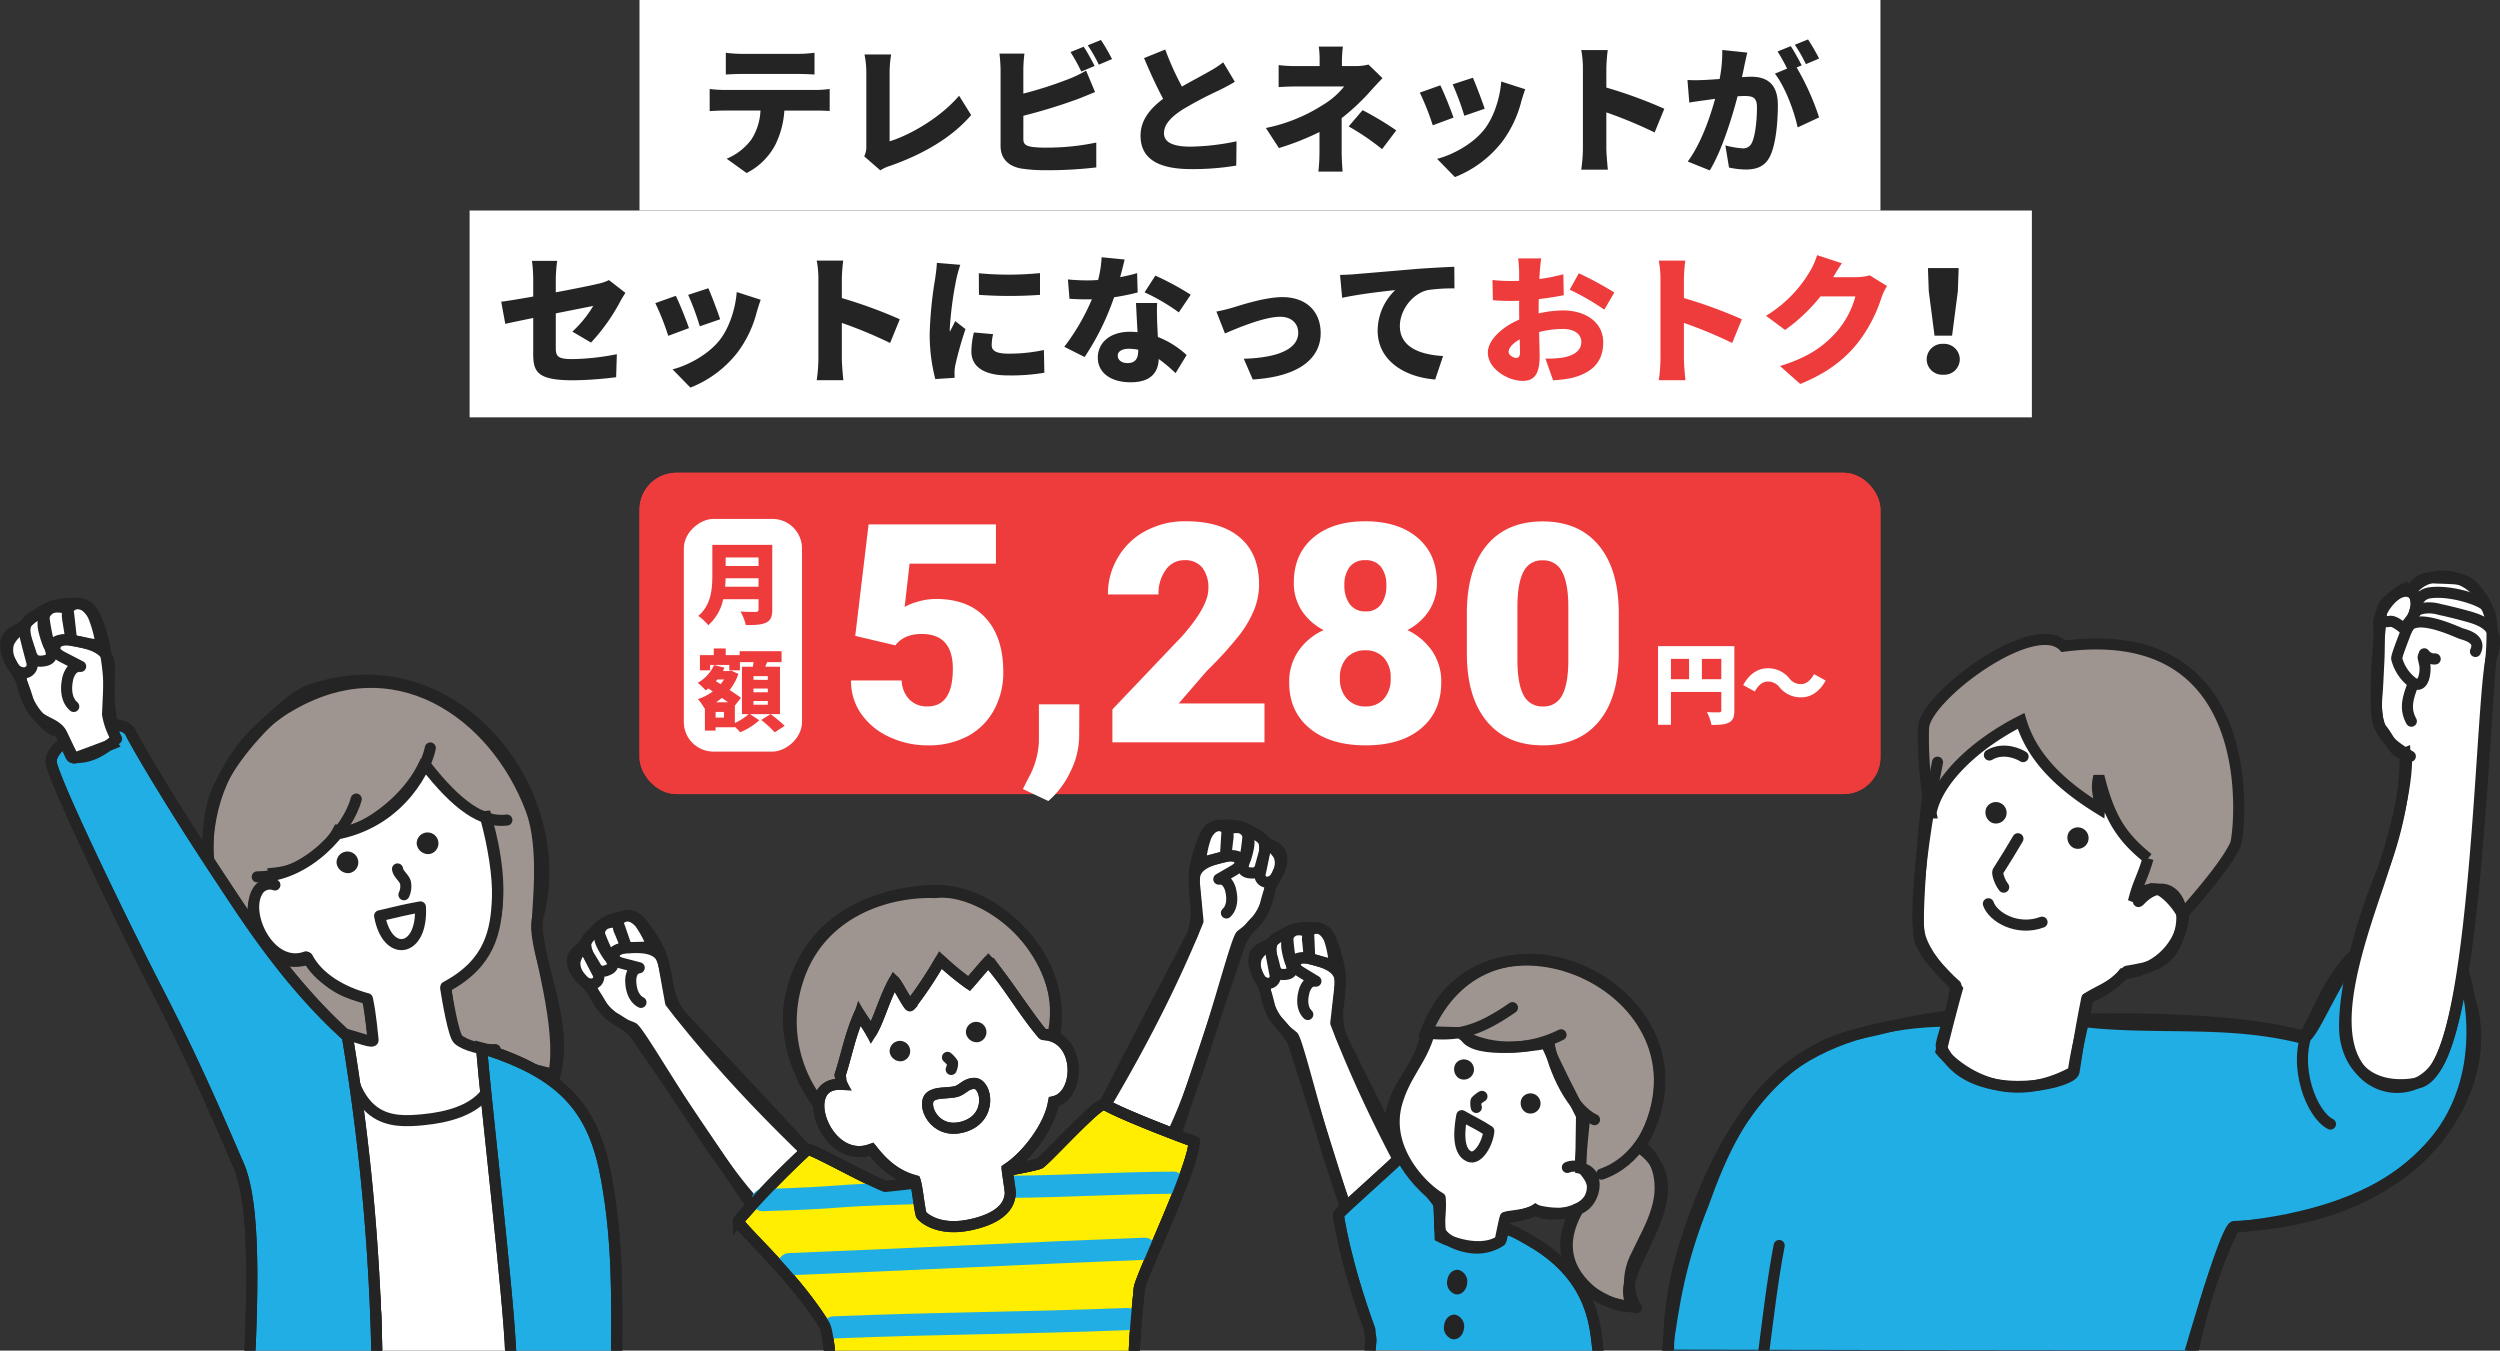 <?xml version="1.0" encoding="UTF-8"?>
<svg xmlns="http://www.w3.org/2000/svg" xmlns:xlink="http://www.w3.org/1999/xlink" width="676.901" height="365.686" viewBox="0 0 676.901 365.686">
  <rect x="0" y="0" width="676.901" height="365.686" fill="#333333" stroke="none"/>
  <defs>
    <clipPath id="a">
      <rect width="676.901" height="215.686" transform="translate(358.849 426)" fill="#fff"></rect>
    </clipPath>
  </defs>
  <g transform="translate(-358.849 -276)">
    <rect width="336" height="57" transform="translate(532 276)" fill="#fff"></rect>
    <rect width="423" height="56" transform="translate(486 333)" fill="#fff"></rect>
    <path d="M-125.02-23.978c1.444,0,3,.076,4.408.152v-5.89a34.367,34.367,0,0,1-4.408.3h-15.2a34.367,34.367,0,0,1-4.408-.3v5.89c1.254-.076,3.078-.152,4.408-.152Zm-20.14,4.332A32.564,32.564,0,0,1-149-19.912v6c1.064-.076,2.736-.152,3.838-.152h9.918a15.846,15.846,0,0,1-2.432,7.79A15.836,15.836,0,0,1-144.4-1.026L-139,2.85a18,18,0,0,0,7.714-7.524,24.235,24.235,0,0,0,2.508-9.386h8.512c1.14,0,2.736.038,3.762.114v-5.966a27.711,27.711,0,0,1-3.762.266Zm42.37,21.774A9.88,9.88,0,0,1-100.168.912C-91.5-2.128-83.562-6.574-78.2-12.844l-3.268-5.244c-4.94,5.852-13.224,10.64-18.81,12.35V-24.472a29.842,29.842,0,0,1,.418-4.788h-7.22a25.082,25.082,0,0,1,.494,4.788V-4.484a5.732,5.732,0,0,1-.57,2.812Zm58.026-28.272c-.684-1.33-2.014-3.8-2.964-5.206L-51.3-29.906a51.481,51.481,0,0,1,2.926,5.282Zm-19.3,13.49A150.251,150.251,0,0,0-49.552-17.1c1.33-.494,3.23-1.292,4.9-1.976l-2.432-5.814a29.673,29.673,0,0,1-4.6,2.242,106.482,106.482,0,0,1-12.388,3.99v-6.384a37.475,37.475,0,0,1,.3-4.446h-6.764a41.549,41.549,0,0,1,.3,4.446V-4.484c0,3.42,2.09,5.472,5.586,6.118a43.678,43.678,0,0,0,6.574.456,113.765,113.765,0,0,0,13.756-.76V-5.4A65.8,65.8,0,0,1-57.684-4.028a30.734,30.734,0,0,1-4.028-.19c-1.634-.3-2.356-.684-2.356-2.166ZM-46.626-31.73a42.388,42.388,0,0,1,3,5.244l3.572-1.52a54.238,54.238,0,0,0-3-5.168Zm36.67,4.6a26.91,26.91,0,0,1-3.914,2.546c-1.634.95-4.484,2.432-7.258,4.028A78.982,78.982,0,0,1-25.65-30.59l-5.738,2.318c1.672,3.952,3.42,7.79,5.168,11.02-3.458,2.622-6.118,5.7-6.118,9.994,0,6.954,5.966,9.044,13.718,9.044a71.57,71.57,0,0,0,12.2-.95l.076-6.574A64.534,64.534,0,0,1-18.772-4.294c-4.826,0-7.22-1.178-7.22-3.648s2.09-4.484,5.016-6.384A101.625,101.625,0,0,1-11.02-19.57c1.52-.76,2.888-1.482,4.218-2.28ZM22.116-12.008a59.391,59.391,0,0,0,7.676-7.182c.912-1.026,2.28-2.508,3.382-3.648l-3.8-3.686a14.4,14.4,0,0,1-3.572.418h-3.61v-1.672a32.013,32.013,0,0,1,.266-3.61H15.922a25.464,25.464,0,0,1,.228,3.61v1.672H10.07a39,39,0,0,1-5.016-.266v5.966c1.216-.114,3.724-.19,5.13-.19H22.8a21.285,21.285,0,0,1-5.662,4.94A45.015,45.015,0,0,1,1.6-9.348L5.13-3.914A73.244,73.244,0,0,0,16.112-8.246v5.51a48.725,48.725,0,0,1-.3,5.206h6.574c-.114-1.178-.266-3.61-.266-5.206Zm1.9,2.242A64.8,64.8,0,0,1,33.06-3.61L36.9-8.7a83.8,83.8,0,0,0-9.12-5.472Zm33.63-13.186-5.472,1.786a71.528,71.528,0,0,1,3.154,8.512l5.51-1.9C60.268-16.34,58.406-21.28,57.646-22.952Zm7.676,1.026c-.342,4.712-2.128,9.88-4.636,13.034-3.154,3.99-8.7,6.878-12.73,7.9l4.826,4.94a30.111,30.111,0,0,0,12.882-9.69A31.162,31.162,0,0,0,70.756-16.53c.266-.912.532-1.824,1.064-3.306ZM48.83-20.9l-5.548,1.976a69.171,69.171,0,0,1,3.5,8.854L52.4-12.16C51.642-14.364,49.894-18.772,48.83-20.9Zm60.648,6.346a125.634,125.634,0,0,0-15.694-5.738V-25.5a45.178,45.178,0,0,1,.38-4.94H86.982a26.546,26.546,0,0,1,.456,4.94V-3.8a42.66,42.66,0,0,1-.456,5.738H94.2c-.19-1.71-.418-4.712-.418-5.738v-9.766a118.512,118.512,0,0,1,13.072,5.434Zm41.914-13.6a54.235,54.235,0,0,0-3-5.168l-3.572,1.444a42.39,42.39,0,0,1,3,5.244Zm-26.22-2.318a37.778,37.778,0,0,1-.722,7.866c-1.672.114-3.23.228-4.332.266a41.906,41.906,0,0,1-4.37,0l.494,6.118c1.254-.228,3.42-.532,4.636-.684.532-.076,1.368-.19,2.356-.342-1.406,5.13-3.838,12.16-7.41,16.986l5.966,2.394c3.192-5.168,6-14.212,7.524-20.064.684-.038,1.33-.076,1.748-.076,2.356,0,3.5.342,3.5,3.078,0,3.5-.456,7.79-1.406,9.652a2.552,2.552,0,0,1-2.546,1.444,23.881,23.881,0,0,1-4.6-.8l.988,6a22.347,22.347,0,0,0,4.56.532c3.078,0,5.282-.95,6.574-3.648,1.6-3.344,2.09-9.386,2.09-13.794,0-5.624-2.85-7.676-7.182-7.676-.684,0-1.558.038-2.546.114.228-.988.456-2.014.646-3.04.228-1.064.532-2.47.8-3.61ZM146.68-26.3c-.684-1.33-2.014-3.8-2.964-5.206l-3.572,1.444a48.906,48.906,0,0,1,2.584,4.636l-3.306,1.368c2.736,3.5,5.244,10.184,6.156,14.554l5.814-2.7a69.153,69.153,0,0,0-6.08-13.528Z" transform="translate(700 320)" fill="#242424"></path>
    <path d="M25.878-8.246a52.482,52.482,0,0,0,7.9-11.1c.38-.76,1.026-1.748,1.406-2.356l-4.446-3.458a13.254,13.254,0,0,1-3.078,1.026c-1.748.418-6.384,1.368-11.324,2.28V-25.5a38.294,38.294,0,0,1,.38-4.864H9.88a39.077,39.077,0,0,1,.342,4.864v4.788c-3.61.646-6.84,1.178-8.664,1.406l1.1,6c1.634-.38,4.408-.95,7.562-1.6v9.728c0,4.94,1.216,7.144,10.754,7.144a97.883,97.883,0,0,0,11.7-.836l.19-6.232a65.352,65.352,0,0,1-12.084,1.33c-3.952,0-4.446-.8-4.446-3.04V-16.15c4.6-.912,8.778-1.748,10.146-2.014a31.192,31.192,0,0,1-5.662,6.954ZM57.646-22.952l-5.472,1.786a71.528,71.528,0,0,1,3.154,8.512l5.51-1.9C60.268-16.34,58.406-21.28,57.646-22.952Zm7.676,1.026c-.342,4.712-2.128,9.88-4.636,13.034-3.154,3.99-8.7,6.878-12.73,7.9l4.826,4.94a30.111,30.111,0,0,0,12.882-9.69A31.162,31.162,0,0,0,70.756-16.53c.266-.912.532-1.824,1.064-3.306ZM48.83-20.9l-5.548,1.976a69.171,69.171,0,0,1,3.5,8.854L52.4-12.16C51.642-14.364,49.894-18.772,48.83-20.9Zm60.648,6.346a125.634,125.634,0,0,0-15.694-5.738V-25.5a45.178,45.178,0,0,1,.38-4.94H86.982a26.546,26.546,0,0,1,.456,4.94V-3.8a42.66,42.66,0,0,1-.456,5.738H94.2c-.19-1.71-.418-4.712-.418-5.738v-9.766a118.512,118.512,0,0,1,13.072,5.434Zm21.394-12.464.038,5.852a114.284,114.284,0,0,0,16.53,0v-5.89A85.988,85.988,0,0,1,130.872-27.018Zm-1.33,16.036a22.741,22.741,0,0,0-.684,5.168c0,3.99,3.268,6.46,9.842,6.46a54.038,54.038,0,0,0,9.918-.722L148.5-6.232a45.08,45.08,0,0,1-9.5.988c-3.078,0-4.636-.608-4.636-2.28a12.722,12.722,0,0,1,.38-3ZM119.51-29.83c-.038,1.406-.3,3.116-.456,4.256a106.973,106.973,0,0,0-1.482,14.82,47.946,47.946,0,0,0,1.52,12.388l5.244-.342C124.3.684,124.3,0,124.3-.418a12.069,12.069,0,0,1,.228-1.786,97.242,97.242,0,0,1,2.736-9.69l-2.774-2.166c-.494,1.064-.95,1.824-1.444,2.888a7.023,7.023,0,0,1-.038-.874,97.907,97.907,0,0,1,1.786-13.414,37.083,37.083,0,0,1,1.064-3.838ZM188.252-21.2a75.118,75.118,0,0,0-9.576-5.168L175.75-21.85a53.853,53.853,0,0,1,9.272,5.434Zm-14.516-5.852c-1.254.38-2.85.76-4.6,1.1.532-1.9.95-3.61,1.216-4.788l-6.232-.608a29.915,29.915,0,0,1-.95,6.156c-.988.076-1.938.114-2.926.114-1.254,0-3.5-.076-5.244-.266l.418,5.244c1.748.114,3.268.152,4.864.152.38,0,.8,0,1.216-.038a58.723,58.723,0,0,1-7.486,12.882l5.51,2.774A69.794,69.794,0,0,0,167.5-20.52a59.937,59.937,0,0,0,6.384-1.292Zm.3,20.938c0,2.09-.684,3.42-2.926,3.42-1.6,0-2.622-.836-2.622-2.052,0-1.064,1.14-1.824,3-1.824a13.757,13.757,0,0,1,2.546.266Zm-.608-12.844c.114,2.128.266,5.206.418,7.9a16.741,16.741,0,0,0-1.976-.114c-5.814,0-8.778,3.23-8.778,6.992,0,4.37,3.876,6.688,8.854,6.688,5.548,0,7.524-2.7,7.638-6.308a39.918,39.918,0,0,1,4.56,3.838l3-4.9a24.281,24.281,0,0,0-7.79-4.9c-.076-1.558-.152-3.04-.19-3.914-.038-1.862-.114-3.648,0-5.282Zm21.774,2.318,2.318,5.928c3.686-1.6,10.754-4.522,14.972-4.522,2.964,0,4.864,1.748,4.864,4.332,0,4.56-5.928,6.8-14.744,7.03l2.432,5.624c12.958-.8,18.392-6,18.392-12.54,0-6.042-4.066-9.766-10.374-9.766-4.636,0-11.1,2.128-13.6,2.888A43.261,43.261,0,0,1,195.206-16.644Zm33.478-9.918.57,6.194c4.522-.988,11.134-1.748,14.364-2.09a15.341,15.341,0,0,0-4.75,10.982c0,8.018,7.182,12.578,15.58,13.224L256.576-4.6c-6.5-.38-11.7-2.546-11.7-8.094,0-4.446,3.5-8.854,7.562-9.766a47.246,47.246,0,0,1,7.22-.456l-.038-5.852c-2.736.114-7.182.342-10.944.646-6.878.608-12.578,1.064-16.112,1.368C231.838-26.676,230.2-26.6,228.684-26.562Z" transform="translate(493 377)" fill="#242424"></path>
    <g transform="translate(532 404)" fill="#ee3b3b" stroke="#ee3b3b" stroke-width="3">
      <rect width="336" height="87" rx="10" stroke="none"></rect>
      <rect x="1.5" y="1.5" width="333" height="84" rx="8.5" fill="none"></rect>
    </g>
    <rect width="63" height="32" rx="8" transform="translate(576 416.5) rotate(90)" fill="#fff"></rect>
    <path d="M10.18,19.864c.072-.792.12-1.584.144-2.3h8.9v2.3Zm9.048-7.92v2.3h-8.9v-2.3Zm3.72-3.408H6.724v8.232c0,3.576-.288,8.064-3.816,10.992A13.532,13.532,0,0,1,5.62,30.28a12.759,12.759,0,0,0,4.032-7.032h9.576v2.76c0,.48-.192.672-.744.672-.576,0-2.592.024-4.128-.1a14.077,14.077,0,0,1,1.44,3.672c2.448,0,4.2-.072,5.472-.672,1.224-.576,1.68-1.56,1.68-3.528Zm-1.2,36.536H17.86V44.064h3.888Zm0,3.36H17.86V47.424h3.888Zm0,3.384H17.86V50.808h3.888ZM9.868,55.3H7.612V53.76H9.868ZM7.732,51.144a19.332,19.332,0,0,0,1.584-1.176c.576.408,1.128.792,1.632,1.176Zm2.16-6.168a15.729,15.729,0,0,1-.936,1.272l-1.272-.816c.12-.144.264-.288.384-.456ZM25.036,41.52H21.052c.168-.408.336-.816.5-1.248h3.912V37.32H14.116v1.056H10.348v-1.8H7.108v1.8H3.364V42.5h2.76V41.04h5.184V42.5h2.88V40.272h3.7c-.048.408-.12.84-.192,1.248H14.74V54.36h1.824a15.029,15.029,0,0,1-3.744,2.4V52.032l1.656-2.088c-.768-.576-1.872-1.344-3.072-2.112a15.3,15.3,0,0,0,2.376-4.368l-1.968-.888-.5.12H9.58c.144-.288.288-.6.432-.912L7.2,41.064a10.525,10.525,0,0,1-4.44,4.824,15.924,15.924,0,0,1,2.16,2.04c.24-.168.48-.336.72-.528l1.2.816A14.628,14.628,0,0,1,2.812,50.3a11.156,11.156,0,0,1,1.752,2.5l.144-.048v6.072h2.9v-.912H12.82v-.144c.528.5,1.08,1.08,1.44,1.488a17.554,17.554,0,0,0,5.184-3.24l-2.52-1.656h8.112ZM19.972,55.944A30.168,30.168,0,0,1,23.62,59.28l2.688-1.752a35.637,35.637,0,0,0-3.816-3.168Z" transform="translate(545 415)" fill="#ee3b3b"></path>
    <path d="M13.656-10.1v-5.5h5.256v5.5ZM5.28-15.6h4.9v5.5H5.28Zm17.16-3.456H1.776V2.256h3.5v-8.9H18.912V-1.7c0,.432-.168.576-.624.576S16.248-1.1,15-1.2a12.34,12.34,0,0,1,1.248,3.48c2.136,0,3.624-.072,4.728-.648S22.44.12,22.44-1.656ZM40.512-5.184c2.592,0,4.992-1.464,6.648-4.56l-3.144-1.728c-.864,1.608-2.064,2.688-3.432,2.688a3.828,3.828,0,0,1-3.264-1.56,7.336,7.336,0,0,0-5.832-2.712c-2.592,0-4.992,1.464-6.648,4.56l3.144,1.728c.864-1.608,2.064-2.688,3.432-2.688A3.858,3.858,0,0,1,34.68-7.9,7.336,7.336,0,0,0,40.512-5.184Z" transform="translate(806 470)" fill="#fff"></path>
    <path d="M4.417-28.824,8.024-59.008H42.513V-48.39H19.129L17.792-36.668a16.109,16.109,0,0,1,3.83-1.506,17.474,17.474,0,0,1,4.64-.651q8.794,0,13.516,5.208T44.5-19.007A20.94,20.94,0,0,1,41.966-8.734a17.409,17.409,0,0,1-7.113,7.072A22.455,22.455,0,0,1,24.033.811,24.162,24.162,0,0,1,13.617-1.477,18.685,18.685,0,0,1,6-7.754a15.251,15.251,0,0,1-2.715-9.01h13.7a7.748,7.748,0,0,0,2.067,5.136,6.56,6.56,0,0,0,4.9,1.9q6.89,0,6.89-10.192,0-9.423-8.43-9.423-4.782,0-7.133,3.074ZM56.7,15.887l-6.89-3.242,1.378-2.756A22.477,22.477,0,0,0,54.145-.162V-10.294H65.087L65.046-1.5a21.982,21.982,0,0,1-2.391,9.483A24.1,24.1,0,0,1,56.7,15.887ZM115.219,0H74.043V-8.916L93.01-28.855q7.011-7.984,7.011-12.685a8.823,8.823,0,0,0-1.662-5.8,5.933,5.933,0,0,0-4.823-1.986,6.007,6.007,0,0,0-5.066,2.655,10.909,10.909,0,0,0-1.945,6.626h-13.7a19.379,19.379,0,0,1,2.715-10.031,19.041,19.041,0,0,1,7.538-7.194,22.392,22.392,0,0,1,10.78-2.594q9.564,0,14.732,4.417t5.167,12.685a18.42,18.42,0,0,1-1.3,6.788,29.77,29.77,0,0,1-4.032,6.93,101.577,101.577,0,0,1-8.815,9.706L92-10.537h23.222Zm46.688-43.243a13.623,13.623,0,0,1-2.128,7.579,15.5,15.5,0,0,1-5.856,5.269,17.053,17.053,0,0,1,6.687,5.654,14.589,14.589,0,0,1,2.472,8.49q0,7.9-5.451,12.482T142.616.811q-9.6,0-15.157-4.6t-5.552-12.462a14.772,14.772,0,0,1,2.432-8.389,16.535,16.535,0,0,1,6.89-5.755,15.584,15.584,0,0,1-5.917-5.269,13.527,13.527,0,0,1-2.148-7.579q0-7.7,5.228-12.158t14.1-4.458q8.957,0,14.185,4.458T161.907-43.243Zm-12.523,25.9a7.791,7.791,0,0,0-1.885-5.613,6.562,6.562,0,0,0-4.965-1.966,6.629,6.629,0,0,0-4.985,1.966,7.739,7.739,0,0,0-1.9,5.613,7.806,7.806,0,0,0,1.925,5.573,6.607,6.607,0,0,0,5.046,2.047,6.349,6.349,0,0,0,4.9-2.026A7.947,7.947,0,0,0,149.384-17.346Zm-6.89-31.976a5.047,5.047,0,0,0-4.195,1.8,7.827,7.827,0,0,0-1.439,5.005,8.3,8.3,0,0,0,1.459,5.106,5.034,5.034,0,0,0,4.3,1.945,4.828,4.828,0,0,0,4.195-1.945,8.557,8.557,0,0,0,1.4-5.106A7.843,7.843,0,0,0,146.77-47.5,5.115,5.115,0,0,0,142.494-49.322Zm68.653,25.208q0,11.956-5.37,18.44T190.641.811q-9.848,0-15.238-6.525t-5.39-18.4v-10.78q0-11.956,5.37-18.44t15.177-6.484q9.808,0,15.2,6.525t5.39,18.44ZM197.49-36.637q0-6.363-1.662-9.5a5.554,5.554,0,0,0-5.269-3.141,5.422,5.422,0,0,0-5.127,2.918q-1.6,2.918-1.722,8.835v15.076q0,6.606,1.662,9.666a5.575,5.575,0,0,0,5.269,3.06,5.5,5.5,0,0,0,5.147-2.979q1.662-2.979,1.7-9.342Z" transform="translate(586 477)" fill="#fff"></path>
    <path d="M-46.7-4.1c-.722,0-1.976-.76-1.976-1.634,0-1.1,1.14-2.318,3-3.382.038,1.558.076,2.812.076,3.534C-45.6-4.256-46.132-4.1-46.7-4.1Zm6.156-13.49c0-.8,0-1.634.038-2.432,2.28-.266,4.674-.608,6.764-1.064l-.114-5.662a46.774,46.774,0,0,1-6.5,1.292l.114-1.938c.076-.988.266-2.926.38-3.648h-6.232c.114.722.266,2.888.266,3.686v2.394c-.608.038-1.216.038-1.786.038a43.944,43.944,0,0,1-5.434-.266l.114,5.472a53.4,53.4,0,0,0,5.472.19c.494,0,1.026,0,1.634-.038V-17.4c0,.95,0,1.938.038,2.926C-50.54-12.426-54.3-8.892-54.3-5.51c0,4.332,5.358,7.638,9.424,7.638,2.7,0,4.6-1.292,4.6-6.612,0-1.14-.076-3.762-.152-6.612a26.6,26.6,0,0,1,6.422-.836c3.116,0,5.016,1.368,5.016,3.572,0,2.318-2.128,3.686-5.016,4.18a28.408,28.408,0,0,1-4.712.266l2.09,5.89A35.224,35.224,0,0,0-31.54,1.33c6.46-1.634,8.474-5.244,8.474-9.652,0-5.548-4.94-8.626-10.868-8.626a31.782,31.782,0,0,0-6.612.8Zm8.4-4.978a69.643,69.643,0,0,1,9.386,5.4l2.7-4.636a91.554,91.554,0,0,0-9.614-5.206Zm46.626,8.018A125.634,125.634,0,0,0-1.216-20.292V-25.5a45.178,45.178,0,0,1,.38-4.94H-8.018a26.546,26.546,0,0,1,.456,4.94V-3.8a42.66,42.66,0,0,1-.456,5.738H-.8C-.988.228-1.216-2.774-1.216-3.8v-9.766A118.512,118.512,0,0,1,11.856-8.132ZM49.1-26.448a14.316,14.316,0,0,1-3.762.494H39.216c.57-.988,1.482-2.546,2.356-3.762l-6.726-2.2A19.819,19.819,0,0,1,32.832-27.4,34.473,34.473,0,0,1,21.014-15.5l5.168,3.838a47.114,47.114,0,0,0,9.576-9.082H45.22a24.343,24.343,0,0,1-5.016,9.5c-3.23,3.61-7.182,6.84-15.39,9.348l5.472,4.864C37.43.038,42.028-3.458,45.714-7.98a39.833,39.833,0,0,0,6.574-12.464A17,17,0,0,1,53.77-23.56Z" transform="translate(816 377)" fill="#ee3b3b"></path>
    <path d="M-2.356-10.108h4.75L3.952-22.116l.228-6.308H-4.142l.228,6.308ZM0,.456a4.2,4.2,0,0,0,4.484-4.18A4.245,4.245,0,0,0,0-7.9a4.245,4.245,0,0,0-4.484,4.18A4.2,4.2,0,0,0,0,.456Z" transform="translate(885 377)" fill="#242424"></path>
    <g clip-path="url(#a)">
      <g transform="translate(358.849 431)">
        <path d="M233.7,340.063c-2.066-44.721-3.26-83.647-6.54-86.764-17.157,4.712-23.753,4.578-38.774,1.768-3.273,1.211,9.028,48.927,8.612,84.39" transform="translate(-95.065 -128.202)" fill="#fff" stroke="#242424" stroke-width="3"></path>
        <path d="M233.7,340.063c-2.066-44.721-3.26-83.647-6.54-86.764-17.157,4.712-23.753,4.578-38.774,1.768-3.273,1.211,9.028,48.927,8.612,84.39" transform="translate(-95.065 -128.202)" fill="none" stroke="#242424" stroke-linecap="round" stroke-linejoin="round" stroke-width="3"></path>
        <path d="M140.93,62.024c39.553-14.428,71.719,27.281,62.414,61.29-2.189,8,8.817,27.526,4.634,42.6l-26.867-6.747s-3.2-17.74-2.683-18.067c21.295-9.586,12.579-38.746,10.886-45.125-5.02.525-13.55-9.967-17.175-13.3-5.528,11.131-19.878,19.389-22.787,16.967a22.178,22.178,0,0,1-17.5,11.7c.3,1.639.779,2.347.678,3.458-11.549-1.015-6.514,24.878,8.93,19.73,2.729,3.3,5.756,8.949,15.984,10.5l1.609,12.881s-10.868-2.163-10.839-1.936c.237-1.031-16.822,15.253-16.915-1.034-.043-7.568-22.445-33.775-16.142-61.763,2.93-13.006,20.524-29.242,25.777-31.157" transform="translate(-57.716 -29.907)" fill="#9e9590" stroke="#242424" stroke-width="3"></path>
        <path d="M185.363,106.125c4.141,3.772,6.574,10.262,16.8,13.208,2.172,7.227,5.213,19.863,2.825,28.749-1.99,7.405-6.989,14.8-14.294,17.054.889,5,2.341,14.134,3.466,15.183,2.222,2.071,9.783,3.6,10.448,3.787,2.853,8.714-12.091,15.34-24.844,12.747-7.645-1.552-14.567-6.809-15.423-17.5,1.657.22,7.734,3.477,7.467.639-.471-5.025.011-6.227-1.281-11.021a27.539,27.539,0,0,1-16.754-9.887c-16.888,2.477-17.163-22.682-9.554-20.727.762-2.016,1.087-.986.647-2.735,3.435.375,11.985-4.708,17.923-12.019,4.913,4.5,18.776-9.566,22.573-17.478" transform="translate(-70.57 -53.713)" fill="#fff"></path>
        <path d="M255.246,134.7c2.067,7.524,3.367,15.818,3.168,21.462-.324,9.17-2.03,17.862-13.98,24.234" transform="translate(-123.715 -68.175)" fill="none" stroke="#242424" stroke-linecap="round" stroke-linejoin="round" stroke-width="3"></path>
        <path d="M168.556,211.154c2.932,5.545,9.27,9.273,16.231,11.138.972,4.352,1.414,10.438,1.539,11.132.187,1.037-3.425-.461-7.794-1.661,1.871,24.223,12.483,24.106,21.117,23.308,15.381-1.423,21.2-8.226,19.763-19.007-3.212.158-8.265-1.081-10.069-2.785-1.253-1.184-2.926-11.062-3.325-13.669" transform="translate(-85.311 -106.871)" fill="none" stroke="#242424" stroke-linecap="round" stroke-linejoin="round" stroke-width="3"></path>
        <path d="M153.23,190.531c-9.539,3.48-16.883-11.226-13.181-17.625a3.845,3.845,0,0,1,4.764-1.855" transform="translate(-70.388 -86.444)" fill="none" stroke="#242424" stroke-linecap="round" stroke-linejoin="round" stroke-width="3"></path>
        <path d="M217.942,162.551c.2,1.4,1.689,2.281,2.135,3.626a5.3,5.3,0,0,1-.4,3.356" transform="translate(-110.306 -82.272)" fill="none" stroke="#242424" stroke-linecap="round" stroke-linejoin="round" stroke-width="3"></path>
        <path d="M208.12,185.767c2.078,11.545,11.76,9.883,11.042-2.413C216.359,183.85,212.6,184.671,208.12,185.767Z" transform="translate(-105.335 -92.801)" fill="none" stroke="#242424" stroke-linecap="round" stroke-linejoin="round" stroke-width="3"></path>
        <path d="M228.38,144.91a2.945,2.945,0,1,1,3.529,2.684,3.149,3.149,0,0,1-3.529-2.684" transform="translate(-115.55 -71.366)" fill="#242424"></path>
        <path d="M184.45,155.36a2.945,2.945,0,1,1,3.529,2.684,3.149,3.149,0,0,1-3.529-2.684" transform="translate(-93.316 -76.655)" fill="#242424"></path>
        <path d="M157.4,67.1c29.065-17.69,56.29,1.564,66.054,27.586,4.039,10.767,1.539,27.414,1.652,32.078.152,6.258,6.885,26.728,4.584,39.142" transform="translate(-79.666 -30.499)" fill="none" stroke="#242424" stroke-linecap="round" stroke-linejoin="round" stroke-width="3"></path>
        <path d="M134.723,74.863c-26.55,17.395-24.97,50.691-10.656,70.507,10.007,13.855-8.075,34.4,2.741,44.406" transform="translate(-57.637 -37.89)" fill="none" stroke="#242424" stroke-linecap="round" stroke-linejoin="round" stroke-width="3"></path>
        <path d="M210.892,96.229c-.892,4.84-7.516,19.378-24.415,23.113" transform="translate(-94.381 -48.704)" fill="none" stroke="#242424" stroke-linecap="round" stroke-linejoin="round" stroke-width="3"></path>
        <path d="M167.835,124.227c-2.152,8.191-13.273,21.081-26.8,21.064" transform="translate(-71.383 -62.875)" fill="none" stroke="#242424" stroke-linecap="round" stroke-linejoin="round" stroke-width="3"></path>
        <path d="M233.532,105.893c8.254,10.582,15.144,15.6,21.912,14.741" transform="translate(-118.197 -53.595)" fill="none" stroke="#242424" stroke-linecap="round" stroke-linejoin="round" stroke-width="3"></path>
        <path d="M300.6,343.791c.011-16.422.33-30.256-2.719-47.408-3.28-18.45-11.046-28.6-33.873-35.6,1.179,14.773,7.543,69.078,7.9,82.955" transform="translate(-133.624 -131.987)" fill="#20aee5" stroke="#242424" stroke-width="3"></path>
        <path d="M300.6,343.791c.011-16.422.33-30.256-2.719-47.408-3.28-18.45-11.046-28.6-33.873-35.6,1.179,14.773,7.543,69.078,7.9,82.955" transform="translate(-133.624 -131.987)" fill="none" stroke="#242424" stroke-linecap="round" stroke-linejoin="round" stroke-width="3"></path>
        <path d="M116.247,253.382a600.83,600.83,0,0,0-7.984-85.485C92.015,153.329,80.457,135,74.276,125.695,59.845,103.961,50.741,88.166,49.634,85.786c-2.9-6.242-23.111,1.885-21.452,8.428,1.757,6.927,19.647,43.8,28.286,60.582,7.074,13.741,12.472,25.037,21.88,46.947,4.276,8.6,4.623,27.3,3.5,52.487" transform="translate(-14.215 -42.286)" fill="#20aee5" stroke="#242424" stroke-width="3"></path>
        <path d="M116.247,253.382a600.83,600.83,0,0,0-7.984-85.485C92.015,153.329,80.457,135,74.276,125.695,59.845,103.961,50.741,88.166,49.634,85.786c-2.9-6.242-23.111,1.885-21.452,8.428,1.757,6.927,19.647,43.8,28.286,60.582,7.074,13.741,12.472,25.037,21.88,46.947,4.276,8.6,4.623,27.3,3.5,52.487" transform="translate(-14.215 -42.286)" fill="none" stroke="#242424" stroke-linecap="round" stroke-linejoin="round" stroke-width="3"></path>
        <path d="M33.806,54.455c-1.355-2.968-2.269-10.036-2.186-13.3a59.091,59.091,0,0,0-.8-9.775A37.772,37.772,0,0,0,28.2,21.237,8.1,8.1,0,0,0,26.09,18c-1.594-1.264-3.839-1.161-5.867-1a17.041,17.041,0,0,0-3.792.6,12.71,12.71,0,0,0-2.487,1.15,26.615,26.615,0,0,0-3.851,2.712C8.856,22.51,7.71,23.659,6.567,24.807A8.649,8.649,0,0,0,4.444,27.62a6.531,6.531,0,0,0,.541,5.09c.759,1.583,1.837,3,2.608,4.573a52.655,52.655,0,0,1,1.985,5.554,10.749,10.749,0,0,0,3.112,4.925c1.872,1.5,4.573,2.023,5.864,4.045.618.968,3.272,7.116,3.653,7.021.451-.113,11.364-4.188,11.6-4.373" transform="translate(-2.091 -8.557)" fill="#fff" stroke="#242424" stroke-width="3"></path>
        <path d="M25.863,54.99c-1.927-1.612-2.194-4.5-1.732-6.972A6.219,6.219,0,0,1,25.19,45.31a2.821,2.821,0,0,1,2.545-1.166l-4.824-2.495c-.972-.5-2.064-1.172-2.185-2.259A2.26,2.26,0,0,1,22.3,37.2a5.88,5.88,0,0,1,2.874-.107,34.859,34.859,0,0,1,3.844.774c2.514.655,5.225,1.849,6.152,4.275a9.345,9.345,0,0,1,.346,3.763q-.251,5.606-.5,11.213a19.213,19.213,0,0,0,2.444,6.627c-3.708,3.143-7.217,5.468-12.059,5.036-.358-.032-1.648-3.5-3.324-6.992a4.748,4.748,0,0,1-3.07-1.341,20.806,20.806,0,0,1-7.36-12.828" transform="translate(-5.895 -18.711)" fill="none" stroke="#242424" stroke-linecap="round" stroke-linejoin="round" stroke-width="3"></path>
        <path d="M46.095,28.5a32.044,32.044,0,0,0-1.826-7.27A7.123,7.123,0,0,0,41.59,17.64a3.191,3.191,0,0,0-4.118.548c-.735,1.019-.566,2.409-.365,3.65q.31,1.916.62,3.831a1.425,1.425,0,0,0,1.357,1.541C41.314,27.677,43.545,28.144,46.095,28.5Z" transform="translate(-18.693 -8.676)" fill="none" stroke="#242424" stroke-linecap="round" stroke-linejoin="round" stroke-width="3"></path>
        <path d="M29.978,19.269c-1.535-.324-3.244-.621-4.584.195A4.056,4.056,0,0,0,23.636,22.4a9.175,9.175,0,0,0,.343,3.5,25.69,25.69,0,0,0,1.051,3.218.751.751,0,0,0,.2.317c.336.275.782-.14,1.077-.458,1.209-1.3,3.241-1.333,5-1.088q-.39-3.484-.78-6.968A4.561,4.561,0,0,0,29.978,19.269Z" transform="translate(-11.934 -9.585)" fill="none" stroke="#242424" stroke-linecap="round" stroke-linejoin="round" stroke-width="3"></path>
        <path d="M18.741,23.441a4.17,4.17,0,0,0-4.879,2.689c-.491,1.581.028,3.28.544,4.853l.843,2.571a3.45,3.45,0,0,0,1.133,1.9,3.091,3.091,0,0,0,1.96.34c1.007-.072,2.208-.416,2.465-1.393a2.68,2.68,0,0,0-.116-1.348A60.472,60.472,0,0,1,18.741,23.441Z" transform="translate(-6.916 -11.802)" fill="none" stroke="#242424" stroke-linecap="round" stroke-linejoin="round" stroke-width="3"></path>
        <path d="M7.8,30.209c-2,.5-4.07,1.663-4.64,3.644A7.139,7.139,0,0,0,3.8,38.337a9.707,9.707,0,0,0,1.436,2.707,3.676,3.676,0,0,0,2.62,1.431,2.3,2.3,0,0,0,2.319-1.637A3.763,3.763,0,0,0,10,39.069C9.252,36.26,8.5,33.451,7.8,30.209Z" transform="translate(-1.518 -15.29)" fill="none" stroke="#242424" stroke-linecap="round" stroke-linejoin="round" stroke-width="3"></path>
        <path d="M627.619,167.8a18.488,18.488,0,0,0,.818-8.232,50.061,50.061,0,0,1-.368-8.326,33.5,33.5,0,0,1,2.423-8.783,6.907,6.907,0,0,1,1.658-2.848c1.3-1.144,3.22-1.153,4.953-1.1a14.541,14.541,0,0,1,3.255.347,10.86,10.86,0,0,1,2.167.873,22.677,22.677,0,0,1,3.4,2.144c1.1.836,2.124,1.766,3.147,2.694a7.383,7.383,0,0,1,1.929,2.3,5.567,5.567,0,0,1-.242,4.358c-.577,1.38-1.435,2.63-2.023,4.006a44.943,44.943,0,0,0-1.452,4.814,9.162,9.162,0,0,1-2.438,4.328,23.5,23.5,0,0,0-4.134,5.447c-.472.829-19.426,57.782-19.759,58.675-1.493,4.007-18.171-9.514-18.979-10.325-.563-.565,25.86-50.228,25.651-50.376" transform="translate(-304.668 -70.095)" fill="#fff" stroke="#242424" stroke-width="3"></path>
        <path d="M637.937,170.849c1.571-1.456,1.674-3.928,1.175-6.011a5.3,5.3,0,0,0-1.018-2.261,2.406,2.406,0,0,0-2.218-.883l4-2.332c.806-.47,1.707-1.087,1.764-2.018a1.926,1.926,0,0,0-1.435-1.8,5.012,5.012,0,0,0-2.452.032,29.77,29.77,0,0,0-3.24.824c-2.112.666-4.369,1.8-5.054,3.905a7.96,7.96,0,0,0-.133,3.219l.91,9.526c-11.672,28.831-26.279,51.307-25.9,51.514,4.087,3.125,15.82,11.815,16.805,10.162,9.383-15.752,18.35-54.179,20.662-57.75.094-.145,1.478-1.127,2.2-1.779a17.742,17.742,0,0,0,5.716-11.24" transform="translate(-305.869 -78.655)" fill="none" stroke="#242424" stroke-linecap="round" stroke-linejoin="round" stroke-width="3"></path>
        <path d="M658.127,148.758a27.307,27.307,0,0,1,1.243-6.269,6.071,6.071,0,0,1,2.126-3.175,2.72,2.72,0,0,1,3.531.289,4.162,4.162,0,0,1,.468,3.092l-.363,3.289a1.215,1.215,0,0,1-1.089,1.371C662.162,147.849,660.283,148.342,658.127,148.758Z" transform="translate(-333.096 -70.253)" fill="none" stroke="#242424" stroke-linecap="round" stroke-linejoin="round" stroke-width="3"></path>
        <path d="M672.6,140.249c1.293-.342,2.736-.668,3.912-.032a3.46,3.46,0,0,1,1.623,2.429,7.832,7.832,0,0,1-.142,3,21.927,21.927,0,0,1-.757,2.785.64.64,0,0,1-.152.278c-.274.248-.672-.086-.937-.344-1.086-1.055-2.817-1-4.3-.711l.364-5.967A3.892,3.892,0,0,1,672.6,140.249Z" transform="translate(-340.04 -70.784)" fill="none" stroke="#242424" stroke-linecap="round" stroke-linejoin="round" stroke-width="3"></path>
        <path d="M682.887,143.33a3.555,3.555,0,0,1,4.271,2.08,6.922,6.922,0,0,1-.254,4.155l-.607,2.226a2.938,2.938,0,0,1-.883,1.669,2.636,2.636,0,0,1-1.654.374c-.861-.018-1.9-.26-2.16-1.081a2.287,2.287,0,0,1,.04-1.153A51.592,51.592,0,0,0,682.887,143.33Z" transform="translate(-344.946 -72.468)" fill="none" stroke="#242424" stroke-linecap="round" stroke-linejoin="round" stroke-width="3"></path>
        <path d="M692.44,148.655c1.724.339,3.537,1.241,4.108,2.9a6.087,6.087,0,0,1-.358,3.845,8.29,8.29,0,0,1-1.106,2.367,3.134,3.134,0,0,1-2.17,1.331,1.962,1.962,0,0,1-2.045-1.294,3.207,3.207,0,0,1,.077-1.514C691.462,153.87,691.98,151.445,692.44,148.655Z" transform="translate(-349.635 -75.238)" fill="none" stroke="#242424" stroke-linecap="round" stroke-linejoin="round" stroke-width="3"></path>
        <path d="M343.3,214.508a18.487,18.487,0,0,1-3-7.707,50.158,50.158,0,0,0-1.888-8.117,33.507,33.507,0,0,0-4.7-7.805,6.9,6.9,0,0,0-2.364-2.3c-1.563-.752-3.411-.243-5.066.275a14.527,14.527,0,0,0-3.041,1.211,10.833,10.833,0,0,0-1.852,1.424,22.691,22.691,0,0,0-2.693,2.98c-.834,1.1-1.57,2.272-2.305,3.442a7.375,7.375,0,0,0-1.237,2.739,5.569,5.569,0,0,0,1.407,4.132c.928,1.174,2.091,2.146,3.028,3.313a45.017,45.017,0,0,1,2.695,4.245,9.162,9.162,0,0,0,3.513,3.511,23.517,23.517,0,0,1,5.448,4.132c.678.671,34.272,50.414,34.833,51.184,2.517,3.457,14.937-14.057,15.5-15.056.39-.7-38.433-41.406-38.272-41.6" transform="translate(-159.483 -95.254)" fill="#fff" stroke="#242424" stroke-width="3"></path>
        <path d="M337.868,220.479c-1.905-.979-2.67-3.332-2.751-5.473a5.3,5.3,0,0,1,.372-2.452,2.4,2.4,0,0,1,1.9-1.448l-4.48-1.168c-.9-.236-1.936-.587-2.242-1.468a1.926,1.926,0,0,1,.9-2.117,5.011,5.011,0,0,1,2.37-.63,29.711,29.711,0,0,1,3.342-.079c2.214.072,4.692.556,5.92,2.4a7.957,7.957,0,0,1,.995,3.064l1.691,9.42c19.006,24.622,39.127,42.332,38.813,42.635-3.094,4.11-12.052,15.64-13.447,14.313-13.279-12.642-32.266-47.234-35.454-50.051-.129-.114-1.727-.687-2.6-1.12a17.74,17.74,0,0,1-8.532-9.284" transform="translate(-164.32 -104.075)" fill="none" stroke="#242424" stroke-linecap="round" stroke-linejoin="round" stroke-width="3"></path>
        <path d="M348.141,196.627a27.338,27.338,0,0,0-2.885-5.7,6.071,6.071,0,0,0-2.9-2.485,2.72,2.72,0,0,0-3.322,1.229,4.163,4.163,0,0,0,.382,3.1l1.236,3.069a1.215,1.215,0,0,0,1.418,1.027C344.01,196.837,345.952,196.806,348.141,196.627Z" transform="translate(-171.503 -95.301)" fill="none" stroke="#242424" stroke-linecap="round" stroke-linejoin="round" stroke-width="3"></path>
        <path d="M333.225,191.646c-1.337.019-2.815.093-3.776,1.023a3.458,3.458,0,0,0-.909,2.777,7.82,7.82,0,0,0,.944,2.848,21.854,21.854,0,0,0,1.479,2.478.644.644,0,0,0,.221.227c.331.165.624-.264.81-.583.761-1.309,2.445-1.718,3.953-1.844l-1.958-5.648A3.883,3.883,0,0,0,333.225,191.646Z" transform="translate(-166.276 -96.997)" fill="none" stroke="#242424" stroke-linecap="round" stroke-linejoin="round" stroke-width="3"></path>
        <path d="M324.663,197.3a3.555,3.555,0,0,0-3.552,3.153,6.925,6.925,0,0,0,1.364,3.933l1.185,1.98a2.94,2.94,0,0,0,1.3,1.37,2.636,2.636,0,0,0,1.694-.086c.824-.249,1.758-.761,1.788-1.622a2.274,2.274,0,0,0-.35-1.1A51.579,51.579,0,0,1,324.663,197.3Z" transform="translate(-162.517 -99.858)" fill="none" stroke="#242424" stroke-linecap="round" stroke-linejoin="round" stroke-width="3"></path>
        <path d="M316.966,204.938c-1.569.791-3.072,2.148-3.174,3.9a6.085,6.085,0,0,0,1.38,3.607,8.275,8.275,0,0,0,1.7,1.981,3.134,3.134,0,0,0,2.448.7,1.962,1.962,0,0,0,1.621-1.8,3.209,3.209,0,0,0-.482-1.437C319.312,209.7,318.161,207.5,316.966,204.938Z" transform="translate(-158.816 -103.725)" fill="none" stroke="#242424" stroke-linecap="round" stroke-linejoin="round" stroke-width="3"></path>
        <path d="M429.723,360.757c-.734-7.7-1.359-9.037-1.712-9.6-9.088-14.515-24.071-27.111-23.183-28.135a250.164,250.164,0,0,1,18.623-19.184c.73-.654,14.345,7.212,21.078,9.954.133.054,32.022-3.374,41.711-6.176,1.264-.366,16.451-17.309,17.753-16.011,6.124,3.41,23.337,9.759,24.177,10.051.1,6.579-14.534,36.7-14.832,39.781-.718,7.385-1.167,11.729-1.419,18.823" transform="translate(-204.876 -147.553)" fill="#fe0" stroke="#242424" stroke-width="3"></path>
        <path d="M429.723,360.757c-.734-7.7-1.359-9.037-1.712-9.6-9.088-14.515-24.071-27.111-23.183-28.135a250.164,250.164,0,0,1,18.623-19.184c.73-.654,14.345,7.212,21.078,9.954.133.054,32.022-3.374,41.711-6.176,1.264-.366,16.451-17.309,17.753-16.011,6.124,3.41,23.337,9.759,24.177,10.051.1,6.579-14.534,36.7-14.832,39.781-.718,7.385-1.167,11.729-1.419,18.823" transform="translate(-204.876 -147.553)" fill="none" stroke="#242424" stroke-linecap="round" stroke-linejoin="round" stroke-width="3"></path>
        <path d="M528.936,370.767c-30.232,1.142-66.029,2.992-96.259,4.178" transform="translate(-218.99 -187.655)" fill="none" stroke="#20aee5" stroke-linecap="round" stroke-linejoin="round" stroke-width="6"></path>
        <path d="M597.627,334.548c-16.386.119-28.18.969-44.564,1.131" transform="translate(-279.92 -169.324)" fill="none" stroke="#20aee5" stroke-linecap="round" stroke-linejoin="round" stroke-width="6"></path>
        <path d="M458.1,340.342c-23.526.646-16.467,1.163-39.991,1.852" transform="translate(-211.617 -172.256)" fill="none" stroke="#20aee5" stroke-linecap="round" stroke-linejoin="round" stroke-width="6"></path>
        <path d="M536.619,409.312c-30.72,1.178-48.845,1.034-79.564,2.255" transform="translate(-231.328 -207.164)" fill="none" stroke="#20aee5" stroke-linecap="round" stroke-linejoin="round" stroke-width="6"></path>
        <path d="M429.723,360.757c-.734-7.7-1.359-9.037-1.712-9.6-9.088-14.515-24.071-27.111-23.183-28.135a250.164,250.164,0,0,1,18.623-19.184c.73-.654,14.345,7.212,21.078,9.954.133.054,32.022-3.374,41.711-6.176,1.264-.366,16.451-17.309,17.753-16.011,6.124,3.41,23.337,9.759,24.177,10.051.1,6.579-14.534,36.7-14.832,39.781-.718,7.385-1.167,11.729-1.419,18.823" transform="translate(-204.876 -147.553)" fill="none" stroke="#242424" stroke-linecap="round" stroke-linejoin="round" stroke-width="3"></path>
        <path d="M441.027,233.252c.829-2.666,3.366-2.767,7.2-3.964-.177.3-1.624-3.771-1.624-3.771l4.962-17.49,3.045,5.4,6.144-13.618,4.747,5.9,7.908-12.026,7.861,6.427,6.258-5.407,13.317,18.446,3.423.494c3.947-18.773-14.009-39.131-31.729-39.35-4.192-.052-34.526.782-39.891,29.872-1.517,8.228.969,19.324,8.381,29.088" transform="translate(-218.759 -88.213)" fill="#9e9590" stroke="#242424" stroke-width="3"></path>
        <path d="M509.625,232.678c10.454.4,10.21,16.733,2.853,18.175-1,6.7-7.395,14.9-12.582,18.217.349,3.03,1.04,6.6.823,7.059-.233.5.108,5.857-11.129,8.121-8.927,1.8-12.873-2.524-12.95-2.788-.584-2.012-1.017-7.214-1.654-9.208-4.718-1.23-8.391-4.093-11.791-8.547-12.425,4.816-20.57-18.486-7.984-17.536-.534-.985-.226-1.463-.541-2.514,1.892-5.9,2.592-10.393,5.232-16.511.879,1.386,2.441,3.551,3.2,5.007,2.037-3.3,3.526-9.174,6.188-13.991.934.933,3.348,5.818,4.281,6.752a106.9,106.9,0,0,0,8.273-12.4,75.973,75.973,0,0,0,7.747,6.388s3.715-4.377,5.2-6c5.563,6.3,9.322,13.285,14.834,19.779" transform="translate(-227.205 -107.56)" fill="#fff" stroke="#242424" stroke-width="3"></path>
        <path d="M509.625,232.678c10.454.4,10.21,16.733,2.853,18.175-1,6.7-7.395,14.9-12.582,18.217.349,3.03,1.04,6.6.823,7.059-.233.5.108,5.857-11.129,8.121-8.927,1.8-12.873-2.524-12.95-2.788-.584-2.012-1.017-7.214-1.654-9.208-4.718-1.23-8.391-4.093-11.791-8.547-12.425,4.816-20.57-18.486-7.984-17.536-.534-.985-.226-1.463-.541-2.514,1.892-5.9,2.592-10.393,5.232-16.511.879,1.386,2.441,3.551,3.2,5.007,2.037-3.3,3.526-9.174,6.188-13.991.934.933,3.348,5.818,4.281,6.752a106.9,106.9,0,0,0,8.273-12.4,75.973,75.973,0,0,0,7.747,6.388s3.715-4.377,5.2-6C500.355,219.2,504.113,226.184,509.625,232.678Z" transform="translate(-227.205 -107.56)" fill="none" stroke="#242424" stroke-linecap="round" stroke-linejoin="round" stroke-width="3"></path>
        <path d="M472.537,175.458c-13.588-.363-31.6,5.756-37.174,24.362a36.011,36.011,0,0,0,5.731,32.317" transform="translate(-219.551 -88.797)" fill="none" stroke="#242424" stroke-linecap="round" stroke-linejoin="round" stroke-width="3"></path>
        <path d="M512.8,175.381c12.929-1.644,36.028,15.234,32.085,37.327" transform="translate(-259.543 -88.709)" fill="none" stroke="#242424" stroke-linecap="round" stroke-linejoin="round" stroke-width="3"></path>
        <path d="M519.446,265.843a7.007,7.007,0,0,1,1.382,1.54,4.269,4.269,0,0,1-.378,1.73" transform="translate(-262.906 -134.55)" fill="none" stroke="#242424" stroke-linecap="round" stroke-linejoin="round" stroke-width="3"></path>
        <path d="M509.268,283.717c-2.428,2.035.976,10.334,8.783,8.187,8.252-2.269,6.529-11.954,3.01-11.8-2.356.1-3.125,1.891-5.076,2.271-2.519.49-5.192.065-6.716,1.343" transform="translate(-257.364 -141.767)" fill="#fff" stroke="#242424" stroke-width="3"></path>
        <path d="M509.268,283.717c-2.428,2.035.976,10.334,8.783,8.187,8.252-2.269,6.529-11.954,3.01-11.8-2.356.1-3.125,1.891-5.076,2.271C513.466,282.864,510.792,282.439,509.268,283.717Z" transform="translate(-257.364 -141.767)" fill="none" stroke="#242424" stroke-linecap="round" stroke-linejoin="round" stroke-width="3"></path>
        <path d="M529.475,248.74a2.781,2.781,0,1,1,3.44,2.384,2.972,2.972,0,0,1-3.44-2.384" transform="translate(-267.927 -123.971)" fill="#242424"></path>
        <path d="M487.657,259.246a2.781,2.781,0,1,1,3.5,2.3,2.973,2.973,0,0,1-3.5-2.3" transform="translate(-246.75 -129.256)" fill="#242424"></path>
        <path d="M1130.471,209.961c-22.656-47.5-39.145,14.588-44.067,13.337-21.585-5.485-41.369-1.8-63.142-4.994-18.861-2.764-33.189-2.11-51.663,2.588-8.327,2.118-35.764,3.745-52.771,59.437a92.243,92.243,0,0,0-4.054,28.782s94.116.217,140.87.188c6.731-23.042,10.881-34.956,12.286-35.013,54.979-2.223,72.939-42.527,62.541-64.325" transform="translate(-462.974 -97.196)" fill="#20aee5" stroke="#242424" stroke-width="3"></path>
        <path d="M1091.948,61.422c8.723,16.966,11.01,36.181,27.108,46.418a43.585,43.585,0,0,0-3.945,7.982c13.768-.97,10.216,22.18-7.915,23.915-2.461,3.357-7.245,4.852-9.626,6.583-.769,6.241-2.691,11.5-3.925,20-21.942,11.861-35.769-5.655-35.769-5.655s2.641-10.76,4.377-16.8c-3.27-4.373-9.151-8.578-10.253-13.926-1.247-6.058,2.053-39.57,2.787-41.86,1.862-5.812,32.186-24.81,37.16-26.654" transform="translate(-532.305 -31.087)" fill="#fff" stroke="#242424" stroke-width="3"></path>
        <path d="M1115.263,96c-7.344-5.941-10.49-11-13.316-22.248-1.015,4.1.348,5.246.144,8.854-10.621-6.54-18.256-13.966-21.213-23.828-11.962,6.015-22.615,15.751-24.385,24.917a101.154,101.154,0,0,1-2.019-23.042c.449-8.5,29.949-30.359,37.922-22.106,55-7.173,47.453,51.354,46.612,53.455-.716,1.789-3.247,6.618-14.487,19.273-.912-2.235-4.9-6.932-7.309-7.034a6.494,6.494,0,0,0-5.918,3.459c1.388-5.48,2.506-6.524,3.969-11.7" transform="translate(-533.659 -18.584)" fill="#9e9590" stroke="#242424" stroke-width="3"></path>
        <path d="M1111.184,141.74l.227-.123c7.564-8.353,15.137.869,9.659,11.954-2.629,5.321-7.166,6.05-13.017,7.044-3.24,3.026-5.8,5.472-10.856,7.371-2.18,10.633-3.3,19.23-3.461,19.892-.847,3.425-28.847,9.28-35.909-6.769-.516-1.172,3.239-9.814,3.909-16.711-4.272-3.629-8.234-8.488-9.62-12.972-1.447-4.684-.686-20.187,4.658-47.413" transform="translate(-532.178 -52.644)" fill="none" stroke="#242424" stroke-linecap="round" stroke-linejoin="round" stroke-width="3"></path>
        <path d="M1104.639,186.617c-6.659,2.5-13.3-1.349-14.537-4.987" transform="translate(-551.731 -91.928)" fill="none" stroke="#242424" stroke-linecap="round" stroke-linejoin="round" stroke-width="3"></path>
        <path d="M1100.691,145.979c-2,3.438-3.233,5.35-5.426,8.851-.254.407.4,2.809,1.567,4.266" transform="translate(-554.316 -73.884)" fill="none" stroke="#242424" stroke-linecap="round" stroke-linejoin="round" stroke-width="3"></path>
        <path d="M1090.657,99c4.03-2.361,8.346-.082,9.127.437" transform="translate(-552.012 -49.574)" fill="none" stroke="#242424" stroke-linecap="round" stroke-linejoin="round" stroke-width="3"></path>
        <path d="M1133.748,140.538a2.907,2.907,0,1,1,1.494,4.113,3.108,3.108,0,0,1-1.494-4.113" transform="translate(-573.693 -70.017)" fill="#242424"></path>
        <path d="M1088.813,126.661a2.907,2.907,0,1,1,1.494,4.113,3.108,3.108,0,0,1-1.494-4.113" transform="translate(-550.95 -62.993)" fill="#242424"></path>
        <path d="M1219.028,204.725c-10.989,7.3-14.648,24.989-17.324,24.278-15.609-4.144-39.822-4.737-58.561-4.5" transform="translate(-578.576 -103.617)" fill="none" stroke="#242424" stroke-linecap="round" stroke-linejoin="round" stroke-width="3"></path>
        <path d="M1263.914,250.431c-4.349,9.952.9,23.185,5.972,25.667" transform="translate(-638.883 -126.75)" fill="none" stroke="#242424" stroke-linecap="round" stroke-linejoin="round" stroke-width="3"></path>
        <path d="M971.1,368.987c-1.842,9.625-2.953,19.414-4.2,28.953" transform="translate(-489.372 -186.755)" fill="none" stroke="#242424" stroke-linecap="round" stroke-linejoin="round" stroke-width="3"></path>
        <path d="M1213.078,359.168c-5.849,12.449-8.319,21.339-11.254,34.438" transform="translate(-608.276 -181.785)" fill="none" stroke="#242424" stroke-linecap="round" stroke-linejoin="round" stroke-width="3"></path>
        <path d="M989.452,245.941c-14.957.214-30.267,3.671-42.614,12.561-12.347,9.877-18.273,23.212-23.212,37.04-5.927,14.816-7.946,25.819-9.9,40.967" transform="translate(-462.464 -124.478)" fill="none" stroke="#242424" stroke-linecap="round" stroke-linejoin="round" stroke-width="3"></path>
        <path d="M1225.233,288.082c82.73-8.117,61.859-69.162,61.859-69.162" transform="translate(-620.124 -110.801)" fill="none" stroke="#242424" stroke-linecap="round" stroke-linejoin="round" stroke-width="3"></path>
        <path d="M1306.277,138.9c12.792-5.832,15.316-67.718,18.616-113.308a67.3,67.3,0,0,0,.412-9.409c-1.434-15.239-15.9-17.039-21.189-10.9a1.918,1.918,0,0,1-2.131-.062,12.119,12.119,0,0,0-6.653,8.673c-.386,2.15-2.949,26.387,0,29.453,1.857,1.929,3.917,7.57,6.407,6.571.458,10.07-2.521,22.968-6.288,32.318-8.743,21.706-10.921,39.067-9.75,45.206,2.993,15.683,19.144,12.106,20.572,11.455" transform="translate(-650.583 -1.008)" fill="#fff" stroke="#242424" stroke-width="3"></path>
        <path d="M1335.3,35.12c1.782-3.687-3.09-4.513-4.043-4.91-2.711-1.13-12.8-5.633-14.524-1.1-1.033,2.708-2.9,7.4-2.751,7.99a11.854,11.854,0,0,0,4.332,6.457c3.233,2.082,3.5-3.556,3.29-4.625-.587-2.949-.588-1.819-.167-3.172a3.371,3.371,0,0,0,2.956,1.385" transform="translate(-665.041 -13.729)" fill="none" stroke="#242424" stroke-linecap="round" stroke-linejoin="round" stroke-width="3"></path>
        <path d="M1303.9,23.053a3.592,3.592,0,0,1,2.8-3.47,9.974,9.974,0,0,1,4.785.217q3.911.849,7.768,1.928c2.654.742,5.589,1.825,6.7,4.349.9,2.057.286,4.429-.341,6.585-2.8,9.648-3.894,98.857-15.973,112.222a12.8,12.8,0,0,1-20.687-2.04c-6.744-10.989.363-31.945,5.918-48.293,4.28-12.6,8.06-27.137,7.679-35.244" transform="translate(-650.978 -9.803)" fill="none" stroke="#242424" stroke-linecap="round" stroke-linejoin="round" stroke-width="3"></path>
        <path d="M1321.323,61.433c-1.219,3.307-2.4,6.379-.411,9.938" transform="translate(-668.011 -31.093)" fill="none" stroke="#242424" stroke-linecap="round" stroke-linejoin="round" stroke-width="3"></path>
        <path d="M1324.367,15.824c.121-2.9,1.774-4.488,3.673-4.782,5.608-.869,13.793,1.921,15.151,3.364a7.439,7.439,0,0,1,1.523,5.947" transform="translate(-670.299 -5.505)" fill="none" stroke="#242424" stroke-linecap="round" stroke-linejoin="round" stroke-width="3"></path>
        <path d="M1340.617,8.969a7,7,0,0,0-4.9-5.4A12.543,12.543,0,0,0,1333.1,3.2c-1.533-.093-3.069-.138-4.6-.184a9.8,9.8,0,0,0-3.123.243,5.012,5.012,0,0,0-3.462,4.282" transform="translate(-669.054 -1.518)" fill="none" stroke="#242424" stroke-linecap="round" stroke-linejoin="round" stroke-width="3"></path>
        <path d="M1311.658,20.453c1.627-2.477,2.7-2.854,3.195-5.776a4.1,4.1,0,0,0-.688-3.587,2.947,2.947,0,0,0-2.454-.749,5.724,5.724,0,0,0-2.43,1.015c-1.325.89-2.815,1.9-3.329,3.423-1.516,4.5,1.146,3.74,2.038,3.668,1.118-.088,2.94,1.429,3.668,2.007" transform="translate(-660.747 -5.22)" fill="#fff" stroke="#242424" stroke-width="3"></path>
        <path d="M1312.043,54.488c-5.645-3.381-9.891-6.409-9.06-16.229.224-2.645.328-5.295.459-7.946a103.69,103.69,0,0,0,.044-11.715c-.16-3.108,3.576-8.062,6.808-9.133,2.966-.982,3.385,2.769,3.3,4.44a18.745,18.745,0,0,1-2.495,6.268" transform="translate(-659.423 -4.709)" fill="none" stroke="#242424" stroke-linecap="round" stroke-linejoin="round" stroke-width="3"></path>
        <path d="M711.337,223.821a18.3,18.3,0,0,1-.665-8.16,49.592,49.592,0,0,0,.511-8.233,33.173,33.173,0,0,0-2.244-8.734,6.832,6.832,0,0,0-1.591-2.847c-1.269-1.156-3.165-1.2-4.881-1.175a14.369,14.369,0,0,0-3.227.286,10.744,10.744,0,0,0-2.16.826,22.453,22.453,0,0,0-3.4,2.061c-1.1.808-2.133,1.71-3.162,2.611a7.3,7.3,0,0,0-1.949,2.247,5.512,5.512,0,0,0,.163,4.316c.547,1.376,1.374,2.628,1.932,4a44.516,44.516,0,0,1,1.352,4.79,9.069,9.069,0,0,0,2.337,4.325,23.269,23.269,0,0,1,3.995,5.463c.452.828,18.209,57.521,18.523,58.411,1.407,3.991,18.149-9.1,18.963-9.884.566-.55-24.708-50.159-24.5-50.3" transform="translate(-348.316 -98.527)" fill="#fff" stroke="#242424" stroke-width="3"></path>
        <path d="M705.147,226.65c-1.529-1.468-1.588-3.916-1.057-5.969a5.246,5.246,0,0,1,1.048-2.219,2.381,2.381,0,0,1,2.21-.835l-3.917-2.378c-.789-.479-1.67-1.105-1.71-2.027a1.907,1.907,0,0,1,1.451-1.754,4.962,4.962,0,0,1,2.426.075,29.335,29.335,0,0,1,3.191.873c2.078.7,4.292,1.857,4.933,3.953a7.875,7.875,0,0,1,.075,3.188q-.533,4.706-1.067,9.411c11.044,28.736,25.1,51.234,24.721,51.432-4.1,3.021-15.863,11.414-16.809,9.761-9.008-15.753-17.208-53.938-19.432-57.512-.09-.145-1.443-1.141-2.147-1.8a17.556,17.556,0,0,1-5.459-11.223" transform="translate(-351.052 -106.967)" fill="none" stroke="#242424" stroke-linecap="round" stroke-linejoin="round" stroke-width="3"></path>
        <path d="M724.142,204.972a27.061,27.061,0,0,0-1.119-6.225,6.012,6.012,0,0,0-2.048-3.18,2.692,2.692,0,0,0-3.5.225,4.117,4.117,0,0,0-.518,3.052q.151,1.631.3,3.262a1.2,1.2,0,0,0,1.053,1.375C720.164,204,722.016,204.521,724.142,204.972Z" transform="translate(-362.842 -98.712)" fill="none" stroke="#242424" stroke-linecap="round" stroke-linejoin="round" stroke-width="3"></path>
        <path d="M711.026,196.332c-1.274-.361-2.7-.71-3.87-.1a3.426,3.426,0,0,0-1.65,2.376,7.749,7.749,0,0,0,.088,2.968,21.633,21.633,0,0,0,.7,2.769.633.633,0,0,0,.146.278c.267.251.666-.073.933-.323,1.093-1.025,2.805-.936,4.271-.628q-.127-2.956-.255-5.911A3.857,3.857,0,0,0,711.026,196.332Z" transform="translate(-357.021 -99.15)" fill="none" stroke="#242424" stroke-linecap="round" stroke-linejoin="round" stroke-width="3"></path>
        <path d="M701.336,199.214a3.519,3.519,0,0,0-4.263,1.983,6.85,6.85,0,0,0,.179,4.116q.281,1.107.562,2.213a2.911,2.911,0,0,0,.844,1.668,2.608,2.608,0,0,0,1.631.4c.853,0,1.883-.223,2.156-1.031a2.268,2.268,0,0,0-.02-1.142A51.076,51.076,0,0,1,701.336,199.214Z" transform="translate(-352.679 -100.745)" fill="none" stroke="#242424" stroke-linecap="round" stroke-linejoin="round" stroke-width="3"></path>
        <path d="M691.7,204.329c-1.712.306-3.522,1.166-4.116,2.8a6.028,6.028,0,0,0,.287,3.812,8.176,8.176,0,0,0,1.053,2.361,3.1,3.1,0,0,0,2.124,1.356,1.942,1.942,0,0,0,2.047-1.245,3.183,3.183,0,0,0-.049-1.5C692.575,209.507,692.1,207.1,691.7,204.329Z" transform="translate(-347.899 -103.417)" fill="none" stroke="#242424" stroke-linecap="round" stroke-linejoin="round" stroke-width="3"></path>
        <path d="M804.069,372.537c-.739-5.2-.446-19.608-18.153-29.794-6.6-3.8-4.943-3.023-21.54-6.576-1.7-.363-13.3-17.372-13.487-16.639-.213.826-17,15.382-17.107,16.1-.046.307,1.838,12.928,8.476,31.068.108,3.01.573,1.019.091,5.579" transform="translate(-371.387 -161.71)" fill="#20aee5" stroke="#242424" stroke-width="3"></path>
        <path d="M804.069,372.537c-.739-5.2-.446-19.608-18.153-29.794-6.6-3.8-4.943-3.023-21.54-6.576-1.7-.363-13.3-17.372-13.487-16.639-.213.826-17,15.382-17.107,16.1-.046.307,1.838,12.928,8.476,31.068.108,3.01.573,1.019.091,5.579" transform="translate(-371.387 -161.71)" fill="none" stroke="#242424" stroke-linecap="round" stroke-linejoin="round" stroke-width="3"></path>
        <path d="M773.135,250.769s8.4.192,8.667.572c3.775,4.214,12.2,4.47,22.865,2.713,1.6,3.252,7.09,17.32,10.547,19.674-.084,2.855-1.523,14.686-1.446,13.945,10.957,10.473-6.939,15.366-12.132,11.818-2.131,1.54-7.323,1.612-8.141,2.034-.164.084-1.428,6.419-1.428,6.419-6.473,4.02-16.225-1.142-16.225-1.142s-.125-6.681-.578-10.158c-10.267-7.815-13.724-18.259-12.573-23.765,1.736-8.3,8.2-12.853,10.443-22.112" transform="translate(-385.912 -126.921)" fill="#fff" stroke="#242424" stroke-width="3"></path>
        <path d="M781.782,231.9c15.055-40.988,82.533-10.581,57.821,31.354,17.782,12.283-8.927,34.077-1.721,42.835-2.938,1.055-8.322-1.865-11-3.6-2.74-1.781-12-10.328-4.206-22.556,4.717-.849,7.057-10.083,1.01-11.092l.209-14.044S814.158,235.3,814.373,235c-4.509.953-21.4,3.035-22.309-2.82Z" transform="translate(-395.681 -107.547)" fill="#9e9590" stroke="#242424" stroke-width="3"></path>
        <path d="M811.24,289.138a4.6,4.6,0,0,1,4.333.447,5.7,5.7,0,0,1,2.351,3.747,6.485,6.485,0,0,1-.859,4.478,8.7,8.7,0,0,1-6.46,3.681,23.851,23.851,0,0,1-8.027-.807,23.086,23.086,0,0,1-8.093,2.022q-.49,2.649-.982,5.3a2.339,2.339,0,0,1-.232.757,2.083,2.083,0,0,1-.766.684,11.793,11.793,0,0,1-7.725,1.372c-2.641-.375-5.988-1.64-7.591-3.789-1.208-1.619-.012-5.441-.395-9.633-4.364-2.454-15.488-13.085-11.672-25.959,2.262-7.632,6.367-10.624,7.829-18.449" transform="translate(-386.853 -128.044)" fill="none" stroke="#242424" stroke-linecap="round" stroke-linejoin="round" stroke-width="3"></path>
        <path d="M810.744,287.235a6.873,6.873,0,0,0-1.6,1.258,4.183,4.183,0,0,0,.075,1.737" transform="translate(-409.492 -145.378)" fill="none" stroke="#242424" stroke-linecap="round" stroke-linejoin="round" stroke-width="3"></path>
        <path d="M808.182,301.962c-2.865-1.865-4.4-2.459-7.323-4.161-.465,2.589-1.578,9.5,1.98,11.04C805.313,309.916,807.955,305.081,808.182,301.962Z" transform="translate(-405.065 -150.725)" fill="none" stroke="#242424" stroke-linecap="round" stroke-linejoin="round" stroke-width="3"></path>
        <path d="M834.165,286.081a2.731,2.731,0,1,1,.889,4.013,2.92,2.92,0,0,1-.889-4.013" transform="translate(-421.978 -143.928)" fill="#242424"></path>
        <path d="M797.671,267.468a2.731,2.731,0,1,1,.889,4.013,2.92,2.92,0,0,1-.889-4.013" transform="translate(-403.507 -134.508)" fill="#242424"></path>
        <path d="M866.511,311.3c-.013-1.561.8-9.666,1.122-12.856" transform="translate(-438.565 -151.051)" fill="none" stroke="#242424" stroke-linecap="round" stroke-linejoin="round" stroke-width="3"></path>
        <path d="M781.981,245.483c8.106.783,13.528-.093,23.32-6.888" transform="translate(-395.782 -120.76)" fill="none" stroke="#242424" stroke-linecap="round" stroke-linejoin="round" stroke-width="3"></path>
        <path d="M801.741,253.354c3.285,2.55,14.573,6.126,26.714.058" transform="translate(-405.783 -128.229)" fill="none" stroke="#242424" stroke-linecap="round" stroke-linejoin="round" stroke-width="3"></path>
        <path d="M849.36,258.495c.39,3.668,4.783,16.912,12.263,20.5" transform="translate(-429.885 -130.831)" fill="none" stroke="#242424" stroke-linecap="round" stroke-linejoin="round" stroke-width="3"></path>
        <path d="M782.439,231.467c15.569-36.021,63.783-16.251,62.983,13.881-.31,11.7-6.406,21.655-15.766,24.9" transform="translate(-396.014 -107.339)" fill="none" stroke="#242424" stroke-linecap="round" stroke-linejoin="round" stroke-width="3"></path>
        <path d="M879.517,315.012c4.459,3.227,5.589,9.572,4.451,14.958s-4.077,10.184-6.4,15.173c-1.92,4.117-2.161,9.6.387,13.359-5.444-.808-8.759-1.8-10.579-3.145-4.583-3.385-12.459-10.827-5.209-23.463" transform="translate(-434.876 -159.436)" fill="none" stroke="#242424" stroke-linecap="round" stroke-linejoin="round" stroke-width="3"></path>
        <path d="M797.039,410.808a3.285,3.285,0,0,0-2.168-3.848c-1.475-.311-2.9.907-3.172,2.721a3.284,3.284,0,0,0,2.168,3.848c1.475.311,2.9-.907,3.172-2.721" transform="translate(-400.676 -205.949)" fill="#242424"></path>
        <path d="M798.763,386.175a3.285,3.285,0,0,0-2.229-3.814c-1.479-.288-2.88.952-3.129,2.771a3.284,3.284,0,0,0,2.229,3.813c1.479.288,2.88-.952,3.129-2.77" transform="translate(-401.545 -193.503)" fill="#242424"></path>
      </g>
    </g>
  </g>
</svg>
